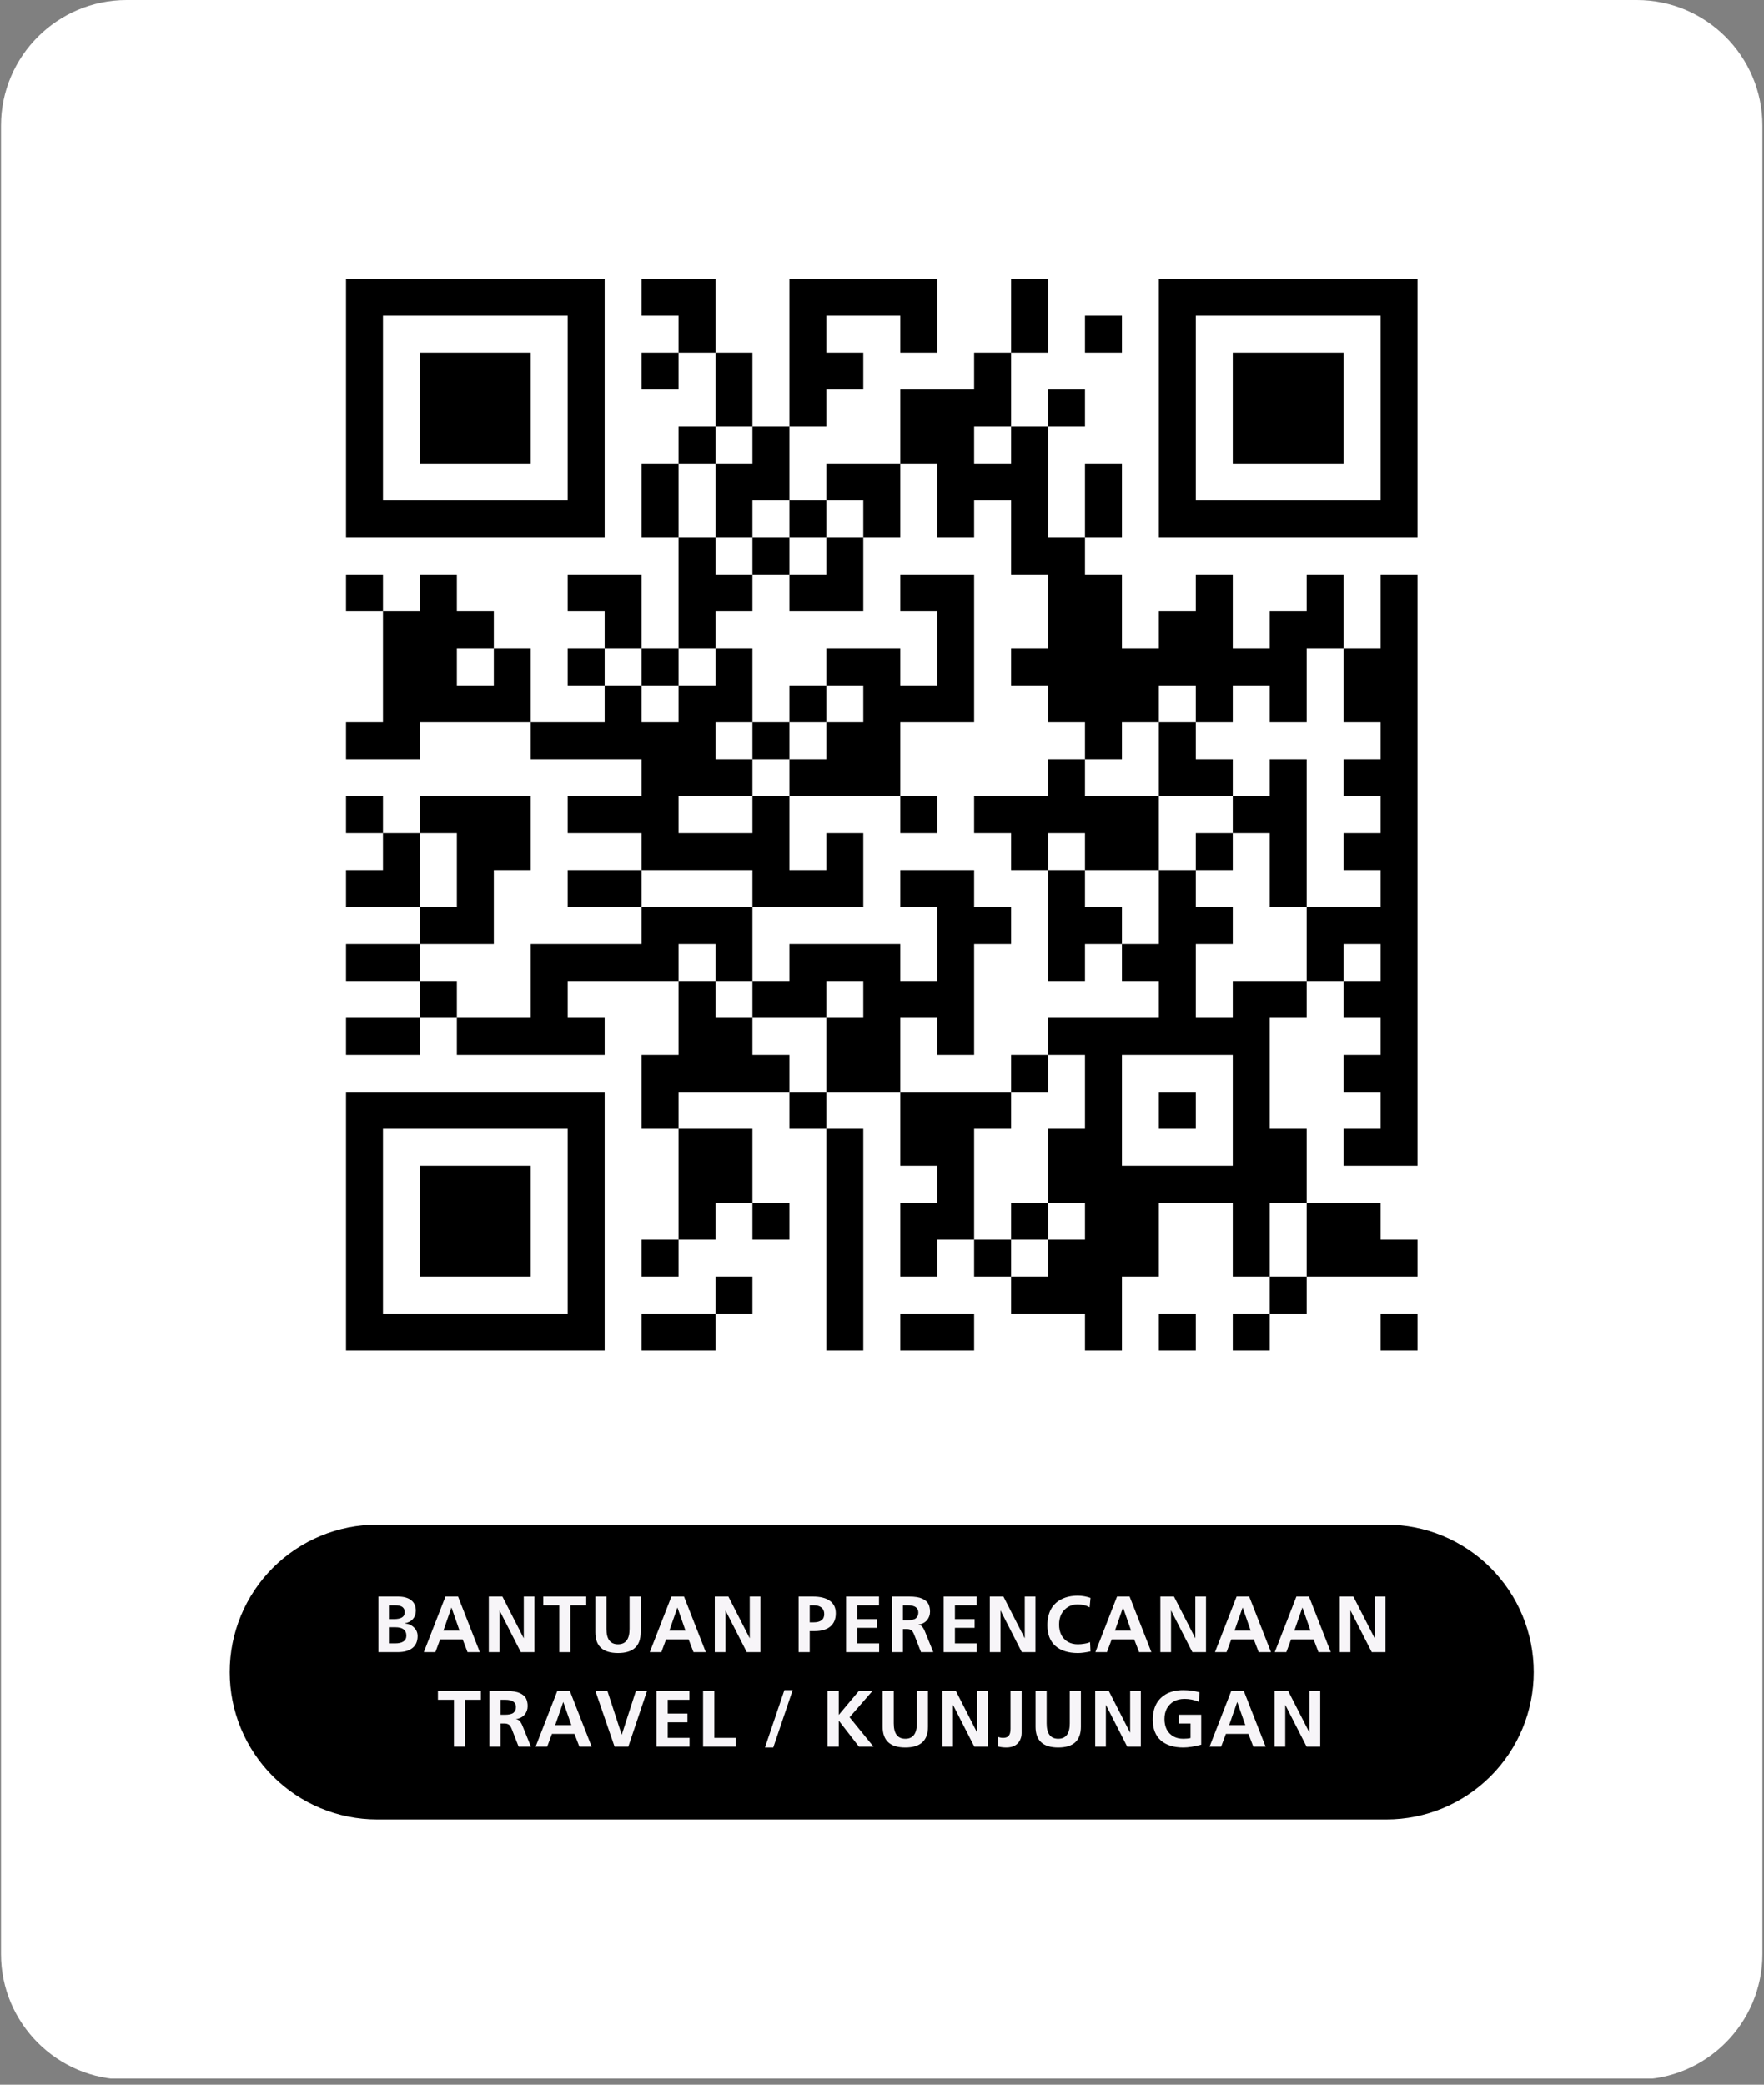 <svg version="1.0" preserveAspectRatio="xMidYMid meet" height="293" viewBox="0 0 186 219.75" zoomAndPan="magnify" width="248" xmlns:xlink="http://www.w3.org/1999/xlink" xmlns="http://www.w3.org/2000/svg"><rect x="0" y="0" width="186" height="219.75" fill="#808080" stroke="none"/><defs><g></g><clipPath id="9536b4f32b"><path clip-rule="nonzero" d="M 0.105 0 L 185.836 0 L 185.836 219.5 L 0.105 219.5 Z M 0.105 0"></path></clipPath><clipPath id="ac3a7140ba"><path clip-rule="nonzero" d="M 172.602 219.211 L 13.344 219.211 C 6.047 219.211 0.105 213.266 0.105 205.973 L 0.105 13.238 C 0.105 5.941 6.047 0 13.344 0 L 172.602 0 C 179.895 0 185.836 5.941 185.836 13.238 L 185.836 205.973 C 185.836 213.266 179.895 219.211 172.602 219.211 Z M 172.602 219.211"></path></clipPath><clipPath id="5cb2186402"><path clip-rule="nonzero" d="M 24.219 160.711 L 161.758 160.711 L 161.758 191.789 L 24.219 191.789 Z M 24.219 160.711"></path></clipPath><clipPath id="db9f9efde7"><path clip-rule="nonzero" d="M 39.758 160.711 L 146.188 160.711 C 150.309 160.711 154.258 162.348 157.172 165.262 C 160.086 168.176 161.723 172.129 161.723 176.25 C 161.723 180.371 160.086 184.324 157.172 187.234 C 154.258 190.148 150.309 191.789 146.188 191.789 L 39.758 191.789 C 35.637 191.789 31.684 190.148 28.77 187.234 C 25.855 184.324 24.219 180.371 24.219 176.25 C 24.219 172.129 25.855 168.176 28.77 165.262 C 31.684 162.348 35.637 160.711 39.758 160.711 Z M 39.758 160.711"></path></clipPath><clipPath id="0f6a4c9a51"><path clip-rule="nonzero" d="M 28.691 21.59 L 157.25 21.59 L 157.25 150.152 L 28.691 150.152 Z M 28.691 21.59"></path></clipPath></defs><g clip-path="url(#9536b4f32b)"><g clip-path="url(#ac3a7140ba)"><path fill-rule="nonzero" fill-opacity="1" d="M 0.105 0 L 185.836 0 L 185.836 219.105 L 0.105 219.105 Z M 0.105 0" fill="#ffffff"></path></g></g><g clip-path="url(#5cb2186402)"><g clip-path="url(#db9f9efde7)"><path fill-rule="nonzero" fill-opacity="1" d="M 24.219 160.711 L 161.758 160.711 L 161.758 191.789 L 24.219 191.789 Z M 24.219 160.711" fill="#000000"></path></g></g><g fill-opacity="1" fill="#f7f5f8"><g transform="translate(39.235, 174.152)"><g><path d="M 2.734 -5.859 C 3.336 -5.859 3.801 -5.727 4.125 -5.469 C 4.445 -5.219 4.609 -4.848 4.609 -4.359 C 4.609 -4.016 4.504 -3.723 4.297 -3.484 C 4.098 -3.254 3.816 -3.109 3.453 -3.047 L 3.453 -3.031 C 3.848 -2.988 4.172 -2.844 4.422 -2.594 C 4.672 -2.352 4.797 -2.051 4.797 -1.688 C 4.797 -1.133 4.609 -0.711 4.234 -0.422 C 3.867 -0.141 3.359 0 2.703 0 L 0.672 0 L 0.672 -5.859 Z M 3.438 -4.203 C 3.438 -4.441 3.359 -4.625 3.203 -4.75 C 3.047 -4.875 2.773 -4.938 2.391 -4.938 L 1.859 -4.938 L 1.859 -3.484 L 2.312 -3.484 C 3.062 -3.484 3.438 -3.723 3.438 -4.203 Z M 3.609 -1.734 C 3.609 -2.035 3.508 -2.258 3.312 -2.406 C 3.125 -2.551 2.832 -2.625 2.438 -2.625 L 1.859 -2.625 L 1.859 -0.922 L 2.422 -0.922 C 2.805 -0.922 3.098 -0.988 3.297 -1.125 C 3.504 -1.258 3.609 -1.461 3.609 -1.734 Z M 3.609 -1.734"></path></g></g></g><g fill-opacity="1" fill="#f7f5f8"><g transform="translate(44.609, 174.152)"><g><path d="M 1.797 -1.344 L 1.297 0 L 0.078 0 L 2.359 -5.859 L 3.688 -5.859 L 5.984 0 L 4.688 0 L 4.172 -1.344 Z M 2.141 -2.266 L 3.844 -2.266 L 3 -4.688 L 2.984 -4.688 Z M 2.141 -2.266"></path></g></g></g><g fill-opacity="1" fill="#f7f5f8"><g transform="translate(50.914, 174.152)"><g><path d="M 1.75 -4.375 L 1.75 0 L 0.625 0 L 0.625 -5.859 L 2.062 -5.859 L 4.297 -1.484 L 4.312 -1.484 L 4.312 -5.859 L 5.438 -5.859 L 5.438 0 L 4 0 L 1.766 -4.375 Z M 1.75 -4.375"></path></g></g></g><g fill-opacity="1" fill="#f7f5f8"><g transform="translate(57.219, 174.152)"><g><path d="M 0.062 -4.938 L 0.062 -5.859 L 4.594 -5.859 L 4.594 -4.938 L 2.922 -4.938 L 2.922 0 L 1.75 0 L 1.75 -4.938 Z M 0.062 -4.938"></path></g></g></g><g fill-opacity="1" fill="#f7f5f8"><g transform="translate(62.132, 174.152)"><g><path d="M 5.422 -2.094 C 5.422 -0.633 4.625 0.094 3.031 0.094 C 1.438 0.094 0.641 -0.633 0.641 -2.094 L 0.641 -5.859 L 1.812 -5.859 L 1.812 -2.453 C 1.812 -1.367 2.219 -0.828 3.031 -0.828 C 3.844 -0.828 4.25 -1.367 4.25 -2.453 L 4.25 -5.859 L 5.422 -5.859 Z M 5.422 -2.094"></path></g></g></g><g fill-opacity="1" fill="#f7f5f8"><g transform="translate(68.437, 174.152)"><g><path d="M 1.797 -1.344 L 1.297 0 L 0.078 0 L 2.359 -5.859 L 3.688 -5.859 L 5.984 0 L 4.688 0 L 4.172 -1.344 Z M 2.141 -2.266 L 3.844 -2.266 L 3 -4.688 L 2.984 -4.688 Z M 2.141 -2.266"></path></g></g></g><g fill-opacity="1" fill="#f7f5f8"><g transform="translate(74.742, 174.152)"><g><path d="M 1.75 -4.375 L 1.75 0 L 0.625 0 L 0.625 -5.859 L 2.062 -5.859 L 4.297 -1.484 L 4.312 -1.484 L 4.312 -5.859 L 5.438 -5.859 L 5.438 0 L 4 0 L 1.766 -4.375 Z M 1.75 -4.375"></path></g></g></g><g fill-opacity="1" fill="#f7f5f8"><g transform="translate(81.047, 174.152)"><g></g></g></g><g fill-opacity="1" fill="#f7f5f8"><g transform="translate(83.629, 174.152)"><g><path d="M 2.094 -5.859 C 2.875 -5.859 3.469 -5.707 3.875 -5.406 C 4.289 -5.113 4.5 -4.676 4.5 -4.094 C 4.5 -3.488 4.305 -3.023 3.922 -2.703 C 3.535 -2.379 2.984 -2.219 2.266 -2.219 L 1.75 -2.219 L 1.75 0 L 0.578 0 L 0.578 -5.859 Z M 3.281 -4.016 C 3.281 -4.316 3.18 -4.547 2.984 -4.703 C 2.785 -4.859 2.516 -4.938 2.172 -4.938 L 1.75 -4.938 L 1.75 -3.141 L 2.141 -3.141 C 2.898 -3.141 3.281 -3.43 3.281 -4.016 Z M 3.281 -4.016"></path></g></g></g><g fill-opacity="1" fill="#f7f5f8"><g transform="translate(88.543, 174.152)"><g><path d="M 4.141 -5.859 L 4.141 -4.938 L 1.859 -4.938 L 1.859 -3.484 L 3.938 -3.484 L 3.938 -2.562 L 1.859 -2.562 L 1.859 -0.922 L 4.156 -0.922 L 4.156 0 L 0.672 0 L 0.672 -5.859 Z M 4.141 -5.859"></path></g></g></g><g fill-opacity="1" fill="#f7f5f8"><g transform="translate(93.456, 174.152)"><g><path d="M 2.141 -2.438 L 1.75 -2.438 L 1.75 0 L 0.578 0 L 0.578 -5.859 L 2.422 -5.859 C 3.016 -5.859 3.469 -5.785 3.781 -5.641 C 4.102 -5.492 4.32 -5.305 4.438 -5.078 C 4.551 -4.848 4.609 -4.578 4.609 -4.266 C 4.609 -3.922 4.5 -3.617 4.281 -3.359 C 4.062 -3.109 3.766 -2.957 3.391 -2.906 L 3.391 -2.891 C 3.648 -2.879 3.867 -2.66 4.047 -2.234 L 4.953 0 L 3.656 0 L 2.969 -1.766 C 2.906 -1.93 2.844 -2.062 2.781 -2.156 C 2.727 -2.25 2.648 -2.316 2.547 -2.359 C 2.453 -2.41 2.316 -2.438 2.141 -2.438 Z M 3.375 -4.172 C 3.375 -4.422 3.285 -4.609 3.109 -4.734 C 2.93 -4.867 2.645 -4.938 2.25 -4.938 L 1.75 -4.938 L 1.75 -3.359 L 2.203 -3.359 C 2.629 -3.359 2.93 -3.426 3.109 -3.562 C 3.285 -3.707 3.375 -3.91 3.375 -4.172 Z M 3.375 -4.172"></path></g></g></g><g fill-opacity="1" fill="#f7f5f8"><g transform="translate(98.83, 174.152)"><g><path d="M 4.141 -5.859 L 4.141 -4.938 L 1.859 -4.938 L 1.859 -3.484 L 3.938 -3.484 L 3.938 -2.562 L 1.859 -2.562 L 1.859 -0.922 L 4.156 -0.922 L 4.156 0 L 0.672 0 L 0.672 -5.859 Z M 4.141 -5.859"></path></g></g></g><g fill-opacity="1" fill="#f7f5f8"><g transform="translate(103.743, 174.152)"><g><path d="M 1.75 -4.375 L 1.75 0 L 0.625 0 L 0.625 -5.859 L 2.062 -5.859 L 4.297 -1.484 L 4.312 -1.484 L 4.312 -5.859 L 5.438 -5.859 L 5.438 0 L 4 0 L 1.766 -4.375 Z M 1.75 -4.375"></path></g></g></g><g fill-opacity="1" fill="#f7f5f8"><g transform="translate(110.048, 174.152)"><g><path d="M 3.609 0.094 C 2.598 0.094 1.805 -0.156 1.234 -0.656 C 0.672 -1.164 0.391 -1.891 0.391 -2.828 C 0.391 -3.484 0.516 -4.047 0.766 -4.516 C 1.023 -4.984 1.395 -5.336 1.875 -5.578 C 2.363 -5.828 2.941 -5.953 3.609 -5.953 C 3.816 -5.953 4.039 -5.93 4.281 -5.891 C 4.52 -5.848 4.738 -5.789 4.938 -5.719 L 4.844 -4.719 C 4.656 -4.832 4.457 -4.91 4.25 -4.953 C 4.039 -5.004 3.816 -5.031 3.578 -5.031 C 3.191 -5.031 2.848 -4.938 2.547 -4.75 C 2.254 -4.57 2.023 -4.32 1.859 -4 C 1.703 -3.688 1.625 -3.32 1.625 -2.906 C 1.625 -2.5 1.703 -2.133 1.859 -1.812 C 2.023 -1.5 2.258 -1.254 2.562 -1.078 C 2.863 -0.91 3.211 -0.828 3.609 -0.828 C 3.828 -0.828 4.055 -0.848 4.297 -0.891 C 4.547 -0.93 4.742 -0.988 4.891 -1.062 L 4.938 -0.078 C 4.406 0.035 3.961 0.094 3.609 0.094 Z M 3.609 0.094"></path></g></g></g><g fill-opacity="1" fill="#f7f5f8"><g transform="translate(115.422, 174.152)"><g><path d="M 1.797 -1.344 L 1.297 0 L 0.078 0 L 2.359 -5.859 L 3.688 -5.859 L 5.984 0 L 4.688 0 L 4.172 -1.344 Z M 2.141 -2.266 L 3.844 -2.266 L 3 -4.688 L 2.984 -4.688 Z M 2.141 -2.266"></path></g></g></g><g fill-opacity="1" fill="#f7f5f8"><g transform="translate(121.727, 174.152)"><g><path d="M 1.75 -4.375 L 1.75 0 L 0.625 0 L 0.625 -5.859 L 2.062 -5.859 L 4.297 -1.484 L 4.312 -1.484 L 4.312 -5.859 L 5.438 -5.859 L 5.438 0 L 4 0 L 1.766 -4.375 Z M 1.75 -4.375"></path></g></g></g><g fill-opacity="1" fill="#f7f5f8"><g transform="translate(128.032, 174.152)"><g><path d="M 1.797 -1.344 L 1.297 0 L 0.078 0 L 2.359 -5.859 L 3.688 -5.859 L 5.984 0 L 4.688 0 L 4.172 -1.344 Z M 2.141 -2.266 L 3.844 -2.266 L 3 -4.688 L 2.984 -4.688 Z M 2.141 -2.266"></path></g></g></g><g fill-opacity="1" fill="#f7f5f8"><g transform="translate(134.337, 174.152)"><g><path d="M 1.797 -1.344 L 1.297 0 L 0.078 0 L 2.359 -5.859 L 3.688 -5.859 L 5.984 0 L 4.688 0 L 4.172 -1.344 Z M 2.141 -2.266 L 3.844 -2.266 L 3 -4.688 L 2.984 -4.688 Z M 2.141 -2.266"></path></g></g></g><g fill-opacity="1" fill="#f7f5f8"><g transform="translate(140.642, 174.152)"><g><path d="M 1.75 -4.375 L 1.75 0 L 0.625 0 L 0.625 -5.859 L 2.062 -5.859 L 4.297 -1.484 L 4.312 -1.484 L 4.312 -5.859 L 5.438 -5.859 L 5.438 0 L 4 0 L 1.766 -4.375 Z M 1.75 -4.375"></path></g></g></g><g fill-opacity="1" fill="#f7f5f8"><g transform="translate(46.112, 184.108)"><g><path d="M 0.062 -4.938 L 0.062 -5.859 L 4.594 -5.859 L 4.594 -4.938 L 2.922 -4.938 L 2.922 0 L 1.75 0 L 1.75 -4.938 Z M 0.062 -4.938"></path></g></g></g><g fill-opacity="1" fill="#f7f5f8"><g transform="translate(51.026, 184.108)"><g><path d="M 2.141 -2.438 L 1.75 -2.438 L 1.75 0 L 0.578 0 L 0.578 -5.859 L 2.422 -5.859 C 3.016 -5.859 3.469 -5.785 3.781 -5.641 C 4.102 -5.492 4.32 -5.305 4.438 -5.078 C 4.551 -4.848 4.609 -4.578 4.609 -4.266 C 4.609 -3.922 4.5 -3.617 4.281 -3.359 C 4.062 -3.109 3.766 -2.957 3.391 -2.906 L 3.391 -2.891 C 3.648 -2.879 3.867 -2.66 4.047 -2.234 L 4.953 0 L 3.656 0 L 2.969 -1.766 C 2.906 -1.93 2.844 -2.062 2.781 -2.156 C 2.727 -2.25 2.648 -2.316 2.547 -2.359 C 2.453 -2.41 2.316 -2.438 2.141 -2.438 Z M 3.375 -4.172 C 3.375 -4.422 3.285 -4.609 3.109 -4.734 C 2.93 -4.867 2.645 -4.938 2.25 -4.938 L 1.75 -4.938 L 1.75 -3.359 L 2.203 -3.359 C 2.629 -3.359 2.93 -3.426 3.109 -3.562 C 3.285 -3.707 3.375 -3.91 3.375 -4.172 Z M 3.375 -4.172"></path></g></g></g><g fill-opacity="1" fill="#f7f5f8"><g transform="translate(56.4, 184.108)"><g><path d="M 1.797 -1.344 L 1.297 0 L 0.078 0 L 2.359 -5.859 L 3.688 -5.859 L 5.984 0 L 4.688 0 L 4.172 -1.344 Z M 2.141 -2.266 L 3.844 -2.266 L 3 -4.688 L 2.984 -4.688 Z M 2.141 -2.266"></path></g></g></g><g fill-opacity="1" fill="#f7f5f8"><g transform="translate(62.705, 184.108)"><g><path d="M 1.344 -5.859 L 2.844 -1.266 L 2.859 -1.266 L 4.344 -5.859 L 5.516 -5.859 L 3.547 0 L 2.094 0 L 0.078 -5.859 Z M 1.344 -5.859"></path></g></g></g><g fill-opacity="1" fill="#f7f5f8"><g transform="translate(68.549, 184.108)"><g><path d="M 4.141 -5.859 L 4.141 -4.938 L 1.859 -4.938 L 1.859 -3.484 L 3.938 -3.484 L 3.938 -2.562 L 1.859 -2.562 L 1.859 -0.922 L 4.156 -0.922 L 4.156 0 L 0.672 0 L 0.672 -5.859 Z M 4.141 -5.859"></path></g></g></g><g fill-opacity="1" fill="#f7f5f8"><g transform="translate(73.462, 184.108)"><g><path d="M 1.859 -5.859 L 1.859 -0.922 L 4.125 -0.922 L 4.125 0 L 0.672 0 L 0.672 -5.859 Z M 1.859 -5.859"></path></g></g></g><g fill-opacity="1" fill="#f7f5f8"><g transform="translate(77.906, 184.108)"><g></g></g></g><g fill-opacity="1" fill="#f7f5f8"><g transform="translate(80.488, 184.108)"><g><path d="M 3.094 -5.953 L 1.047 0.094 L 0.172 0.094 L 2.219 -5.953 Z M 3.094 -5.953"></path></g></g></g><g fill-opacity="1" fill="#f7f5f8"><g transform="translate(86.583, 184.108)"><g><path d="M 1.859 -2.719 L 1.859 0 L 0.672 0 L 0.672 -5.859 L 1.859 -5.859 L 1.859 -3.344 L 3.969 -5.859 L 5.406 -5.859 L 3 -3.094 L 5.516 0 L 3.984 0 L 1.875 -2.719 Z M 1.859 -2.719"></path></g></g></g><g fill-opacity="1" fill="#f7f5f8"><g transform="translate(92.427, 184.108)"><g><path d="M 5.422 -2.094 C 5.422 -0.633 4.625 0.094 3.031 0.094 C 1.438 0.094 0.641 -0.633 0.641 -2.094 L 0.641 -5.859 L 1.812 -5.859 L 1.812 -2.453 C 1.812 -1.367 2.219 -0.828 3.031 -0.828 C 3.844 -0.828 4.25 -1.367 4.25 -2.453 L 4.25 -5.859 L 5.422 -5.859 Z M 5.422 -2.094"></path></g></g></g><g fill-opacity="1" fill="#f7f5f8"><g transform="translate(98.732, 184.108)"><g><path d="M 1.75 -4.375 L 1.75 0 L 0.625 0 L 0.625 -5.859 L 2.062 -5.859 L 4.297 -1.484 L 4.312 -1.484 L 4.312 -5.859 L 5.438 -5.859 L 5.438 0 L 4 0 L 1.766 -4.375 Z M 1.75 -4.375"></path></g></g></g><g fill-opacity="1" fill="#f7f5f8"><g transform="translate(105.037, 184.108)"><g><path d="M 0.734 -0.922 C 0.992 -0.922 1.188 -0.988 1.312 -1.125 C 1.445 -1.27 1.516 -1.52 1.516 -1.875 L 1.516 -5.859 L 2.688 -5.859 L 2.688 -1.422 C 2.688 -1.148 2.625 -0.895 2.5 -0.656 C 2.383 -0.426 2.207 -0.242 1.969 -0.109 C 1.727 0.023 1.43 0.094 1.078 0.094 C 0.754 0.094 0.457 0.055 0.188 -0.016 L 0.188 -1.031 C 0.363 -0.957 0.547 -0.922 0.734 -0.922 Z M 0.734 -0.922"></path></g></g></g><g fill-opacity="1" fill="#f7f5f8"><g transform="translate(108.55, 184.108)"><g><path d="M 5.422 -2.094 C 5.422 -0.633 4.625 0.094 3.031 0.094 C 1.438 0.094 0.641 -0.633 0.641 -2.094 L 0.641 -5.859 L 1.812 -5.859 L 1.812 -2.453 C 1.812 -1.367 2.219 -0.828 3.031 -0.828 C 3.844 -0.828 4.25 -1.367 4.25 -2.453 L 4.25 -5.859 L 5.422 -5.859 Z M 5.422 -2.094"></path></g></g></g><g fill-opacity="1" fill="#f7f5f8"><g transform="translate(114.855, 184.108)"><g><path d="M 1.75 -4.375 L 1.75 0 L 0.625 0 L 0.625 -5.859 L 2.062 -5.859 L 4.297 -1.484 L 4.312 -1.484 L 4.312 -5.859 L 5.438 -5.859 L 5.438 0 L 4 0 L 1.766 -4.375 Z M 1.75 -4.375"></path></g></g></g><g fill-opacity="1" fill="#f7f5f8"><g transform="translate(121.16, 184.108)"><g><path d="M 3.141 -3.359 L 5.5 -3.359 L 5.5 -0.203 C 4.758 -0.004 4.129 0.094 3.609 0.094 C 2.598 0.094 1.805 -0.156 1.234 -0.656 C 0.672 -1.164 0.391 -1.891 0.391 -2.828 C 0.391 -3.473 0.516 -4.031 0.766 -4.5 C 1.023 -4.969 1.395 -5.328 1.875 -5.578 C 2.363 -5.828 2.941 -5.953 3.609 -5.953 C 4.211 -5.953 4.785 -5.875 5.328 -5.719 L 5.25 -4.719 C 5.031 -4.82 4.785 -4.898 4.516 -4.953 C 4.254 -5.004 4 -5.031 3.75 -5.031 C 3.312 -5.031 2.93 -4.941 2.609 -4.766 C 2.297 -4.586 2.051 -4.336 1.875 -4.016 C 1.707 -3.703 1.625 -3.332 1.625 -2.906 C 1.625 -2.5 1.703 -2.133 1.859 -1.812 C 2.023 -1.5 2.258 -1.254 2.562 -1.078 C 2.863 -0.91 3.211 -0.828 3.609 -0.828 C 3.898 -0.828 4.156 -0.852 4.375 -0.906 L 4.375 -2.438 L 3.141 -2.438 Z M 3.141 -3.359"></path></g></g></g><g fill-opacity="1" fill="#f7f5f8"><g transform="translate(127.465, 184.108)"><g><path d="M 1.797 -1.344 L 1.297 0 L 0.078 0 L 2.359 -5.859 L 3.688 -5.859 L 5.984 0 L 4.688 0 L 4.172 -1.344 Z M 2.141 -2.266 L 3.844 -2.266 L 3 -4.688 L 2.984 -4.688 Z M 2.141 -2.266"></path></g></g></g><g fill-opacity="1" fill="#f7f5f8"><g transform="translate(133.77, 184.108)"><g><path d="M 1.75 -4.375 L 1.75 0 L 0.625 0 L 0.625 -5.859 L 2.062 -5.859 L 4.297 -1.484 L 4.312 -1.484 L 4.312 -5.859 L 5.438 -5.859 L 5.438 0 L 4 0 L 1.766 -4.375 Z M 1.75 -4.375"></path></g></g></g><g clip-path="url(#0f6a4c9a51)"><path fill-rule="nonzero" fill-opacity="1" d="M 28.691 21.59 L 157.25 21.59 L 157.25 150.152 L 28.691 150.152 Z M 28.691 21.59" fill="#ffffff"></path></g><path stroke-miterlimit="4" stroke-opacity="1" stroke-width="1" stroke="#000000" d="M 2 2.5 L 9 2.5 M 10 2.5 L 12 2.5 M 14 2.5 L 18 2.5 M 20 2.5 L 21 2.5 M 24 2.5 L 31 2.5 M 2 3.5 L 3 3.5 M 8 3.5 L 9 3.5 M 11 3.5 L 12 3.5 M 14 3.5 L 15 3.5 M 17 3.5 L 18 3.5 M 20 3.5 L 21 3.5 M 22 3.5 L 23 3.5 M 24 3.5 L 25 3.5 M 30 3.5 L 31 3.5 M 2 4.5 L 3 4.5 M 4 4.5 L 7 4.5 M 8 4.5 L 9 4.5 M 10 4.5 L 11 4.5 M 12 4.5 L 13 4.5 M 14 4.5 L 16 4.5 M 19 4.5 L 20 4.5 M 24 4.5 L 25 4.5 M 26 4.5 L 29 4.5 M 30 4.5 L 31 4.5 M 2 5.5 L 3 5.5 M 4 5.5 L 7 5.5 M 8 5.5 L 9 5.5 M 12 5.5 L 13 5.5 M 14 5.5 L 15 5.5 M 17 5.5 L 20 5.5 M 21 5.5 L 22 5.5 M 24 5.5 L 25 5.5 M 26 5.5 L 29 5.5 M 30 5.5 L 31 5.5 M 2 6.5 L 3 6.5 M 4 6.5 L 7 6.5 M 8 6.5 L 9 6.5 M 11 6.5 L 12 6.5 M 13 6.5 L 14 6.5 M 17 6.5 L 19 6.5 M 20 6.5 L 21 6.5 M 24 6.5 L 25 6.5 M 26 6.5 L 29 6.5 M 30 6.5 L 31 6.5 M 2 7.5 L 3 7.5 M 8 7.5 L 9 7.5 M 10 7.5 L 11 7.5 M 12 7.5 L 14 7.5 M 15 7.5 L 17 7.5 M 18 7.5 L 21 7.5 M 22 7.5 L 23 7.5 M 24 7.5 L 25 7.5 M 30 7.5 L 31 7.5 M 2 8.5 L 9 8.5 M 10 8.5 L 11 8.5 M 12 8.5 L 13 8.5 M 14 8.5 L 15 8.5 M 16 8.5 L 17 8.5 M 18 8.5 L 19 8.5 M 20 8.5 L 21 8.5 M 22 8.5 L 23 8.5 M 24 8.5 L 31 8.5 M 11 9.5 L 12 9.5 M 13 9.5 L 14 9.5 M 15 9.5 L 16 9.5 M 20 9.5 L 22 9.5 M 2 10.5 L 3 10.5 M 4 10.5 L 5 10.5 M 8 10.5 L 10 10.5 M 11 10.5 L 13 10.5 M 14 10.5 L 16 10.5 M 17 10.5 L 19 10.5 M 21 10.5 L 23 10.5 M 25 10.5 L 26 10.5 M 28 10.5 L 29 10.5 M 30 10.5 L 31 10.5 M 3 11.5 L 6 11.5 M 9 11.5 L 10 11.5 M 11 11.5 L 12 11.5 M 18 11.5 L 19 11.5 M 21 11.5 L 23 11.5 M 24 11.5 L 26 11.5 M 27 11.5 L 29 11.5 M 30 11.5 L 31 11.5 M 3 12.5 L 5 12.5 M 6 12.5 L 7 12.5 M 8 12.5 L 9 12.5 M 10 12.5 L 11 12.5 M 12 12.5 L 13 12.5 M 15 12.5 L 17 12.5 M 18 12.5 L 19 12.5 M 20 12.5 L 28 12.5 M 29 12.5 L 31 12.5 M 3 13.5 L 7 13.5 M 9 13.5 L 10 13.5 M 11 13.5 L 13 13.5 M 14 13.5 L 15 13.5 M 16 13.5 L 19 13.5 M 21 13.5 L 24 13.5 M 25 13.5 L 26 13.5 M 27 13.5 L 28 13.5 M 29 13.5 L 31 13.5 M 2 14.5 L 4 14.5 M 7 14.5 L 12 14.5 M 13 14.5 L 14 14.5 M 15 14.5 L 17 14.5 M 22 14.5 L 23 14.5 M 24 14.5 L 25 14.5 M 30 14.5 L 31 14.5 M 10 15.5 L 13 15.5 M 14 15.5 L 17 15.5 M 21 15.5 L 22 15.5 M 24 15.5 L 26 15.5 M 27 15.5 L 28 15.5 M 29 15.5 L 31 15.5 M 2 16.5 L 3 16.5 M 4 16.5 L 7 16.5 M 8 16.5 L 11 16.5 M 13 16.5 L 14 16.5 M 17 16.5 L 18 16.5 M 19 16.5 L 24 16.5 M 26 16.5 L 28 16.5 M 30 16.5 L 31 16.5 M 3 17.5 L 4 17.5 M 5 17.5 L 7 17.5 M 10 17.5 L 14 17.5 M 15 17.5 L 16 17.5 M 20 17.5 L 21 17.5 M 22 17.5 L 24 17.5 M 25 17.5 L 26 17.5 M 27 17.5 L 28 17.5 M 29 17.5 L 31 17.5 M 2 18.5 L 4 18.5 M 5 18.5 L 6 18.5 M 8 18.5 L 10 18.5 M 13 18.5 L 16 18.5 M 17 18.5 L 19 18.5 M 21 18.5 L 22 18.5 M 24 18.5 L 25 18.5 M 27 18.5 L 28 18.5 M 30 18.5 L 31 18.5 M 4 19.5 L 6 19.5 M 10 19.5 L 13 19.5 M 18 19.5 L 20 19.5 M 21 19.5 L 23 19.5 M 24 19.5 L 26 19.5 M 28 19.5 L 31 19.5 M 2 20.5 L 4 20.5 M 7 20.5 L 11 20.5 M 12 20.5 L 13 20.5 M 14 20.5 L 17 20.5 M 18 20.5 L 19 20.5 M 21 20.5 L 22 20.5 M 23 20.5 L 25 20.5 M 28 20.5 L 29 20.5 M 30 20.5 L 31 20.5 M 4 21.5 L 5 21.5 M 7 21.5 L 8 21.5 M 11 21.5 L 12 21.5 M 13 21.5 L 15 21.5 M 16 21.5 L 19 21.5 M 24 21.5 L 25 21.5 M 26 21.5 L 28 21.5 M 29 21.5 L 31 21.5 M 2 22.5 L 4 22.5 M 5 22.5 L 9 22.5 M 11 22.5 L 13 22.5 M 15 22.5 L 17 22.5 M 18 22.5 L 19 22.5 M 21 22.5 L 27 22.5 M 30 22.5 L 31 22.5 M 10 23.5 L 14 23.5 M 15 23.5 L 17 23.5 M 20 23.5 L 21 23.5 M 22 23.5 L 23 23.5 M 26 23.5 L 27 23.5 M 29 23.5 L 31 23.5 M 2 24.5 L 9 24.5 M 10 24.5 L 11 24.5 M 14 24.5 L 15 24.5 M 17 24.5 L 20 24.5 M 22 24.5 L 23 24.5 M 24 24.5 L 25 24.5 M 26 24.5 L 27 24.5 M 30 24.5 L 31 24.5 M 2 25.5 L 3 25.5 M 8 25.5 L 9 25.5 M 11 25.5 L 13 25.5 M 15 25.5 L 16 25.5 M 17 25.5 L 19 25.5 M 21 25.5 L 23 25.5 M 26 25.5 L 28 25.5 M 29 25.5 L 31 25.5 M 2 26.5 L 3 26.5 M 4 26.5 L 7 26.5 M 8 26.5 L 9 26.5 M 11 26.5 L 13 26.5 M 15 26.5 L 16 26.5 M 18 26.5 L 19 26.5 M 21 26.5 L 28 26.5 M 2 27.5 L 3 27.5 M 4 27.5 L 7 27.5 M 8 27.5 L 9 27.5 M 11 27.5 L 12 27.5 M 13 27.5 L 14 27.5 M 15 27.5 L 16 27.5 M 17 27.5 L 19 27.5 M 20 27.5 L 21 27.5 M 22 27.5 L 24 27.5 M 26 27.5 L 27 27.5 M 28 27.5 L 30 27.5 M 2 28.5 L 3 28.5 M 4 28.5 L 7 28.5 M 8 28.5 L 9 28.5 M 10 28.5 L 11 28.5 M 15 28.5 L 16 28.5 M 17 28.5 L 18 28.5 M 19 28.5 L 20 28.5 M 21 28.5 L 24 28.5 M 26 28.5 L 27 28.5 M 28 28.5 L 31 28.5 M 2 29.5 L 3 29.5 M 8 29.5 L 9 29.5 M 12 29.5 L 13 29.5 M 15 29.5 L 16 29.5 M 20 29.5 L 23 29.5 M 27 29.5 L 28 29.5 M 2 30.5 L 9 30.5 M 10 30.5 L 12 30.5 M 15 30.5 L 16 30.5 M 17 30.5 L 19 30.5 M 22 30.5 L 23 30.5 M 24 30.5 L 25 30.5 M 26 30.5 L 27 30.5 M 30 30.5 L 31 30.5" stroke-linejoin="miter" fill-rule="nonzero" fill="#ffffff" fill-opacity="1" transform="matrix(3.896, 0, 0, 3.896, 28.691, 21.59)" stroke-linecap="butt"></path></svg>